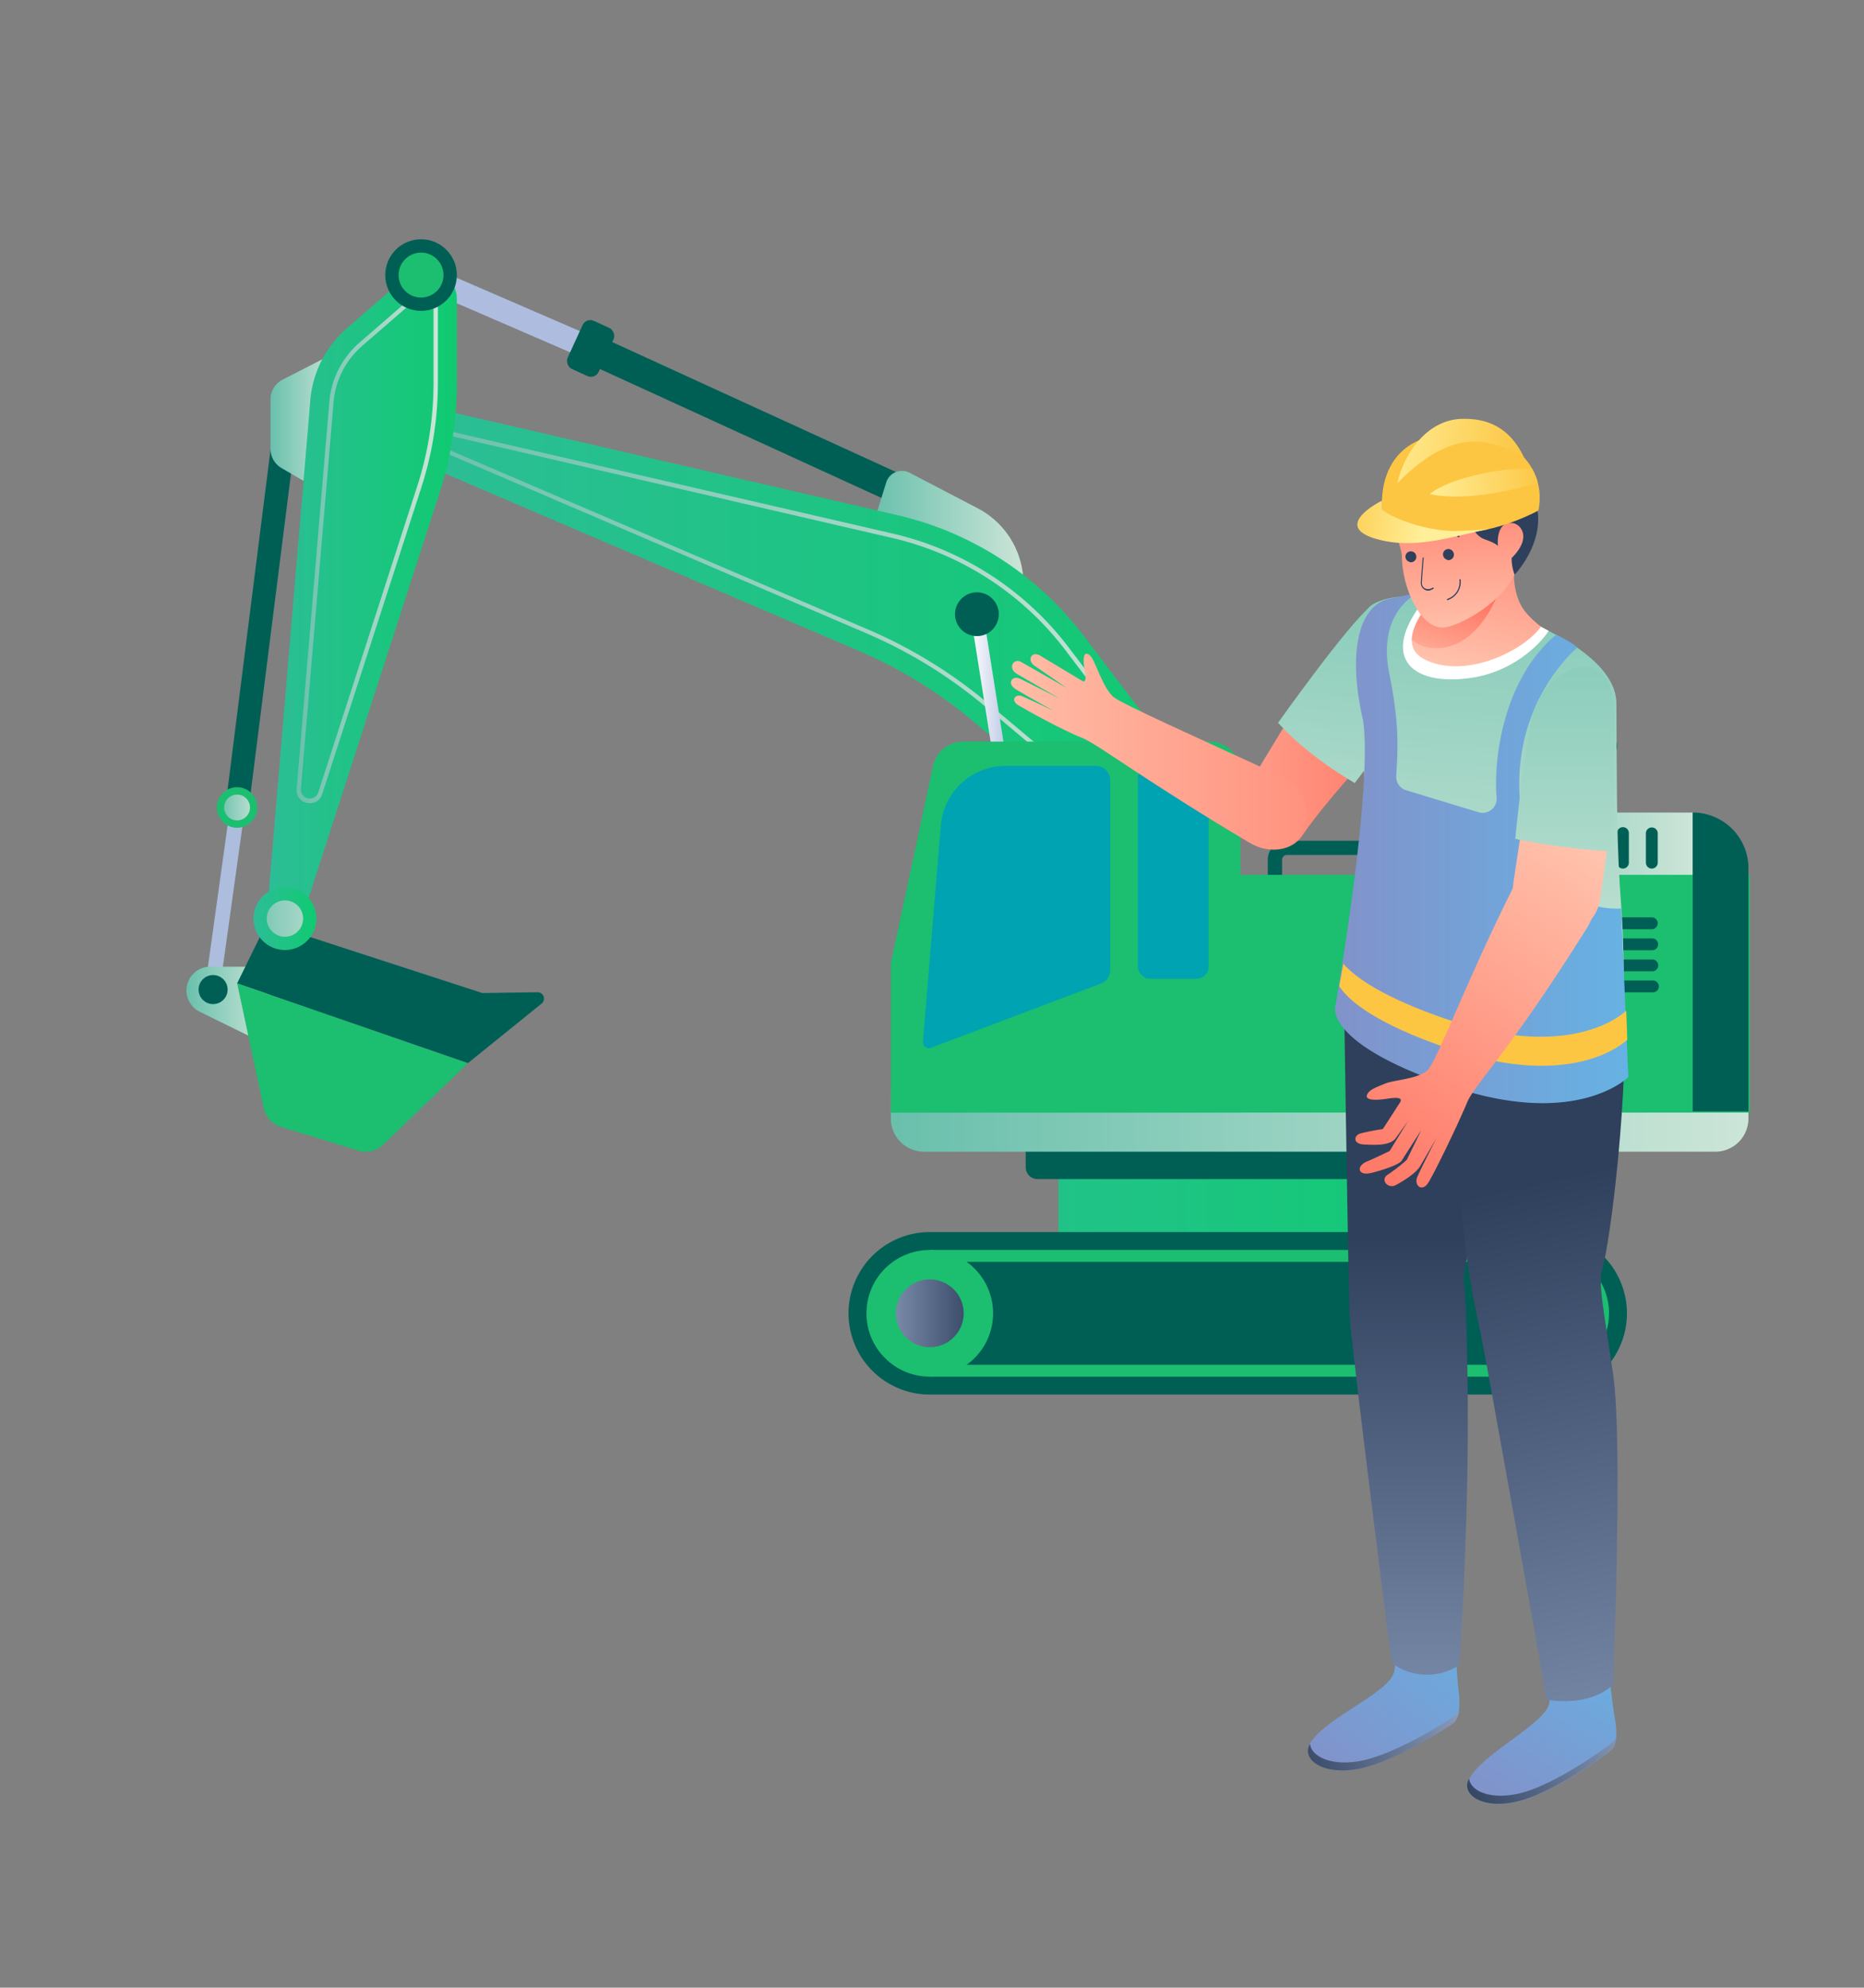 <svg id="Слой_1" data-name="Слой 1" xmlns="http://www.w3.org/2000/svg" xmlns:xlink="http://www.w3.org/1999/xlink" viewBox="0 0 1042 1111"><rect x="0" y="0" width="1042" height="1111" fill="#808080" stroke="none"/><defs><style>.cls-1{fill:#005f55;}.cls-2{fill:url(#Безымянный_градиент_17);}.cls-3{fill:url(#Безымянный_градиент_15);}.cls-4{fill:url(#Безымянный_градиент_17-2);}.cls-5{fill:url(#Безымянный_градиент_102);}.cls-6{fill:url(#Безымянный_градиент_17-3);}.cls-7{fill:url(#Безымянный_градиент_17-4);}.cls-8{fill:url(#Безымянный_градиент_15-2);}.cls-9{fill:url(#Безымянный_градиент_17-5);}.cls-10{fill:#1cbe70;}.cls-11{fill:url(#Безымянный_градиент_13);}.cls-12{fill:url(#Безымянный_градиент_13-2);}.cls-13{fill:#00a3b2;}.cls-14{fill:#aebddf;}.cls-15{fill:url(#Безымянный_градиент_15-3);}.cls-16{fill:url(#Безымянный_градиент_17-6);}.cls-17{fill:#acbdde;}.cls-18{fill:url(#Безымянный_градиент_17-7);}.cls-19{fill:url(#Безымянный_градиент_17-8);}.cls-20{fill:url(#Безымянный_градиент_15-5);}.cls-21{fill:url(#Безымянный_градиент_17-9);}.cls-22{fill:url(#Безымянный_градиент_136);}.cls-23{fill:url(#Безымянный_градиент_17-10);}.cls-24{fill:url(#Безымянный_градиент_136-2);}.cls-25{fill:url(#Безымянный_градиент_24);}.cls-26{fill:url(#Безымянный_градиент_13-3);}.cls-27{fill:url(#Безымянный_градиент_13-4);}.cls-28{fill:url(#Безымянный_градиент_24-2);}.cls-29{fill:url(#Безымянный_градиент_13-5);}.cls-30{fill:url(#Безымянный_градиент_13-6);}.cls-31{fill:url(#Безымянный_градиент_17-11);}.cls-32{fill:#fff;}.cls-33{fill:url(#Безымянный_градиент_136-3);}.cls-34{fill:url(#Безымянный_градиент_136-4);}.cls-35{fill:url(#Безымянный_градиент_24-3);}.cls-36{fill:#fcc643;}.cls-37{fill:url(#Безымянный_градиент_136-5);}.cls-38{fill:#2e405c;}.cls-39{fill:#293568;}.cls-40{fill:url(#Безымянный_градиент_136-6);}.cls-41{fill:url(#Безымянный_градиент_17-12);}.cls-42{fill:url(#Безымянный_градиент_14);}.cls-43{fill:url(#Безымянный_градиент_14-2);}.cls-44{fill:url(#Безымянный_градиент_14-3);}.cls-45{fill:url(#Безымянный_градиент_136-7);}</style><linearGradient id="Безымянный_градиент_17" x1="487.86" y1="297.73" x2="572.1" y2="297.73" gradientUnits="userSpaceOnUse"><stop offset="0" stop-color="#69c0ac"/><stop offset="1" stop-color="#cce5d8"/></linearGradient><linearGradient id="Безымянный_градиент_15" x1="225.4" y1="348.57" x2="684.39" y2="348.57" gradientUnits="userSpaceOnUse"><stop offset="0" stop-color="#2dbd97"/><stop offset="1" stop-color="#10ca71"/></linearGradient><linearGradient id="Безымянный_градиент_17-2" x1="236.07" y1="348.24" x2="665.18" y2="348.24" xlink:href="#Безымянный_градиент_17"/><linearGradient id="Безымянный_градиент_102" x1="542.54" y1="396.87" x2="566.61" y2="396.87" gradientUnits="userSpaceOnUse"><stop offset="0" stop-color="#fff"/><stop offset="1" stop-color="#aebddf"/></linearGradient><linearGradient id="Безымянный_градиент_17-3" x1="794.36" y1="476.65" x2="946.26" y2="476.65" xlink:href="#Безымянный_градиент_17"/><linearGradient id="Безымянный_градиент_17-4" x1="151.16" y1="235.32" x2="188.25" y2="235.32" xlink:href="#Безымянный_градиент_17"/><linearGradient id="Безымянный_градиент_15-2" x1="418.31" y1="673.84" x2="842.63" y2="673.84" xlink:href="#Безымянный_градиент_15"/><linearGradient id="Безымянный_градиент_17-5" x1="497.99" y1="626.74" x2="977.4" y2="626.74" xlink:href="#Безымянный_градиент_17"/><linearGradient id="Безымянный_градиент_13" x1="468.45" y1="734.08" x2="547.57" y2="734.08" gradientUnits="userSpaceOnUse"><stop offset="0" stop-color="#acbdde"/><stop offset="1" stop-color="#2e405c"/></linearGradient><linearGradient id="Безымянный_градиент_13-2" x1="812.77" y1="734.08" x2="891.89" y2="734.08" xlink:href="#Безымянный_градиент_13"/><linearGradient id="Безымянный_градиент_15-3" x1="149.13" y1="333.17" x2="255.38" y2="333.17" xlink:href="#Безымянный_градиент_15"/><linearGradient id="Безымянный_градиент_17-6" x1="165.79" y1="305.03" x2="244.72" y2="305.03" xlink:href="#Безымянный_градиент_17"/><linearGradient id="Безымянный_градиент_17-7" x1="104.27" y1="562.59" x2="151.04" y2="562.59" xlink:href="#Безымянный_градиент_17"/><linearGradient id="Безымянный_градиент_17-8" x1="122.3" y1="451.35" x2="144.77" y2="451.35" xlink:href="#Безымянный_градиент_17"/><linearGradient id="Безымянный_градиент_15-5" x1="141.7" y1="513.44" x2="176.86" y2="513.44" xlink:href="#Безымянный_градиент_15"/><linearGradient id="Безымянный_градиент_17-9" x1="134.84" y1="513.44" x2="191.43" y2="513.44" xlink:href="#Безымянный_градиент_17"/><linearGradient id="Безымянный_градиент_136" x1="356.11" y1="3694.33" x2="600.11" y2="3694.33" gradientTransform="matrix(1, 0, 0, -1, 215, 4128.5)" gradientUnits="userSpaceOnUse"><stop offset="0" stop-color="#ffd2bb"/><stop offset="1" stop-color="#ff6b5a"/></linearGradient><linearGradient id="Безымянный_градиент_17-10" x1="559.88" y1="3895.33" x2="527.91" y2="3581.38" gradientTransform="matrix(1, 0, 0, -1, 215, 4128.5)" xlink:href="#Безымянный_градиент_17"/><linearGradient id="Безымянный_градиент_136-2" x1="264.97" y1="3708.51" x2="670.55" y2="3708.51" xlink:href="#Безымянный_градиент_136"/><linearGradient id="Безымянный_градиент_24" x1="532.19" y1="3132.62" x2="610.11" y2="3231.45" gradientTransform="matrix(1, 0, 0, -1, 215, 4128.5)" gradientUnits="userSpaceOnUse"><stop offset="0" stop-color="#8292ca"/><stop offset="1" stop-color="#66b2e4"/></linearGradient><linearGradient id="Безымянный_градиент_13-3" x1="635.04" y1="3188.5" x2="504.87" y2="3135.69" gradientTransform="matrix(1, 0, 0, -1, 215, 4128.5)" xlink:href="#Безымянный_градиент_13"/><linearGradient id="Безымянный_градиент_13-4" x1="579.35" y1="2997.98" x2="579.35" y2="3436.1" gradientTransform="matrix(1, 0, 0, -1, 215, 4128.5)" xlink:href="#Безымянный_градиент_13"/><linearGradient id="Безымянный_градиент_24-2" x1="629.78" y1="3115" x2="688.88" y2="3213.29" xlink:href="#Безымянный_градиент_24"/><linearGradient id="Безымянный_градиент_13-5" x1="729.5" y1="3179.52" x2="602.35" y2="3118.81" gradientTransform="matrix(1, 0, 0, -1, 215, 4128.5)" xlink:href="#Безымянный_градиент_13"/><linearGradient id="Безымянный_градиент_13-6" x1="767.14" y1="2950.52" x2="650.6" y2="3469.5" gradientTransform="matrix(1, 0, 0, -1, 215, 4128.5)" xlink:href="#Безымянный_градиент_13"/><linearGradient id="Безымянный_градиент_17-11" x1="636.42" y1="3903.74" x2="611.88" y2="3552.88" gradientTransform="matrix(1, 0, 0, -1, 215, 4128.5)" xlink:href="#Безымянный_градиент_17"/><linearGradient id="Безымянный_градиент_136-3" x1="600.13" y1="3731.96" x2="633.26" y2="3873.29" xlink:href="#Безымянный_градиент_136"/><linearGradient id="Безымянный_градиент_136-4" x1="581.76" y1="3734.95" x2="604.66" y2="3803.48" xlink:href="#Безымянный_градиент_136"/><linearGradient id="Безымянный_градиент_24-3" x1="531.27" y1="3654.54" x2="695.27" y2="3654.54" xlink:href="#Безымянный_градиент_24"/><linearGradient id="Безымянный_градиент_136-5" x1="608.02" y1="3754.86" x2="598.58" y2="3881.03" xlink:href="#Безымянный_градиент_136"/><linearGradient id="Безымянный_градиент_136-6" x1="690.48" y1="3697.44" x2="521.92" y2="3446.71" xlink:href="#Безымянный_градиент_136"/><linearGradient id="Безымянный_градиент_17-12" x1="660.25" y1="3863.71" x2="659.33" y2="3553.67" gradientTransform="matrix(1, 0, 0, -1, 215, 4128.5)" xlink:href="#Безымянный_градиент_17"/><linearGradient id="Безымянный_градиент_14" x1="635.36" y1="3869.97" x2="554.87" y2="3880.61" gradientTransform="matrix(1, 0, 0, -1, 215, 4128.5)" gradientUnits="userSpaceOnUse"><stop offset="0" stop-color="#fcc643"/><stop offset="1" stop-color="#ffef98"/></linearGradient><linearGradient id="Безымянный_градиент_14-2" x1="648.6" y1="3862.18" x2="581.76" y2="3854.5" xlink:href="#Безымянный_градиент_14"/><linearGradient id="Безымянный_градиент_14-3" x1="526.95" y1="3840.61" x2="580.53" y2="3834.9" xlink:href="#Безымянный_градиент_14"/><linearGradient id="Безымянный_градиент_136-7" x1="702.02" y1="3693.93" x2="528.78" y2="3436.2" xlink:href="#Безымянный_градиент_136"/></defs><title>Zemlynye_raboty</title><rect class="cls-1" x="316.16" y="227.62" width="207.68" height="16.55" transform="translate(136.31 -153.42) rotate(24.6)"/><path class="cls-2" d="M495.39,269.7,487.86,294l83.86,38.19h0a47.49,47.49,0,0,0-25.16-48.08l-38.13-19.89A9.21,9.21,0,0,0,495.39,269.7Z"/><path class="cls-3" d="M622.34,468.9,544,403.1A256.91,256.91,0,0,0,480,363.77l-245-105a15.92,15.92,0,0,1-7.9-21.89h0a15.92,15.92,0,0,1,17.75-8.26l254.9,58.89a182.45,182.45,0,0,1,106,67.81l78.57,103.42Z"/><path class="cls-4" d="M625.45,457.59l-.41-.35-74.24-62.3a267.1,267.1,0,0,0-66.58-41l-245-105a5.25,5.25,0,0,1-2.61-7.23,5.28,5.28,0,0,1,5.86-2.73l254.9,58.88a172.16,172.16,0,0,1,99.92,63.88l67.85,89.31Zm-73.13-64.47,73.82,62,34.77-5.68-65.46-86.18a169.84,169.84,0,0,0-98.56-63L242,241.34a2.89,2.89,0,0,0-3.22,1.5,2.88,2.88,0,0,0,1.43,4l245,105A269.88,269.88,0,0,1,552.32,393.12Z"/><path class="cls-5" d="M563.05,454a3.55,3.55,0,0,1-3.51-3L542.59,343.87a3.55,3.55,0,1,1,7-1.11l16.95,107.11a3.55,3.55,0,0,1-2.95,4.07A3.6,3.6,0,0,1,563.05,454Z"/><path class="cls-1" d="M878.4,467a9.27,9.27,0,0,1-9.27-9.27V436.5a26.82,26.82,0,0,1,13.14-23L890,409a9.27,9.27,0,1,1,9.42,16l-7.7,4.55a8.19,8.19,0,0,0-4,7v21.21A9.27,9.27,0,0,1,878.4,467Z"/><path class="cls-6" d="M802.3,454.16h144a0,0,0,0,1,0,0v45a0,0,0,0,1,0,0H794.36a0,0,0,0,1,0,0v-37A7.95,7.95,0,0,1,802.3,454.16Z"/><rect class="cls-1" x="43.05" y="343.32" width="204.64" height="13.03" transform="translate(-219.94 450.2) rotate(-82.8)"/><path class="cls-7" d="M188.25,196.69,158,212.18a12.46,12.46,0,0,0-6.79,11.1v27.59a12.47,12.47,0,0,0,6.2,10.78l21.13,12.29Z"/><path class="cls-1" d="M559.7,442.4h11.14a4.74,4.74,0,0,1,4.74,4.74v59.64a0,0,0,0,1,0,0H555a0,0,0,0,1,0,0V447.14A4.74,4.74,0,0,1,559.7,442.4Z" transform="translate(-39.55 51.55) rotate(-5.05)"/><path class="cls-1" d="M778.4,501.29a4,4,0,0,1-4-4V480.53a2.65,2.65,0,0,0-2.65-2.65h-52.4a2.65,2.65,0,0,0-2.64,2.65v14.86a4,4,0,0,1-8,0V480.53a10.61,10.61,0,0,1,10.59-10.6h52.4a10.61,10.61,0,0,1,10.6,10.6v16.78A4,4,0,0,1,778.4,501.29Z"/><rect class="cls-8" x="591.72" y="654.56" width="203.42" height="38.57"/><path class="cls-1" d="M573.37,637H813.5a0,0,0,0,1,0,0v15.42a6.62,6.62,0,0,1-6.62,6.62H580a6.62,6.62,0,0,1-6.62-6.62V637A0,0,0,0,1,573.37,637Z"/><path class="cls-9" d="M498,609.74H977.4a0,0,0,0,1,0,0V625.2a18.54,18.54,0,0,1-18.54,18.54H516.53A18.54,18.54,0,0,1,498,625.2V609.74A0,0,0,0,1,498,609.74Z"/><path class="cls-1" d="M864.07,688.67H519.75a45.41,45.41,0,0,0,0,90.82H864.07a45.41,45.41,0,0,0,0-90.82Z"/><path class="cls-10" d="M857.45,705.3v57.56H526.37V705.3H857.45m6.62-6.62H519.75v70.81H864.07V698.68Z"/><circle class="cls-10" cx="519.75" cy="734.08" r="35.4"/><circle class="cls-10" cx="864.07" cy="734.08" r="35.4"/><circle class="cls-11" cx="519.75" cy="734.08" r="18.96"/><circle class="cls-12" cx="864.07" cy="734.08" r="18.96"/><path class="cls-10" d="M676.22,414.51H538.39a17.21,17.21,0,0,0-16.83,13.65L498,538.33v83.58H693.43V431.78A17.24,17.24,0,0,0,676.22,414.51Z"/><path class="cls-13" d="M615.53,549.72l-95.17,35.95a3.29,3.29,0,0,1-4.44-3.34l10-120.89a36.37,36.37,0,0,1,36.24-33.36h50.52a8,8,0,0,1,7.95,7.95V542.29A7.93,7.93,0,0,1,615.53,549.72Z"/><rect class="cls-13" x="636.1" y="428.08" width="39.49" height="119.01" rx="6.62" ry="6.62"/><rect class="cls-10" x="693.43" y="489.67" width="283.96" height="131.54"/><path class="cls-10" d="M978.06,621.87H692.77V489H978.06Zm-284-1.32H976.74V490.33H694.1Z"/><path class="cls-1" d="M810.4,485.49a3.31,3.31,0,0,1-3.31-3.31V465.64a3.31,3.31,0,0,1,6.62,0v16.54A3.31,3.31,0,0,1,810.4,485.49Z"/><path class="cls-1" d="M826.54,485.49a3.31,3.31,0,0,1-3.31-3.31V465.64a3.31,3.31,0,0,1,6.62,0v16.54A3.31,3.31,0,0,1,826.54,485.49Z"/><path class="cls-1" d="M842.68,485.49a3.31,3.31,0,0,1-3.31-3.31V465.64a3.31,3.31,0,0,1,6.62,0v16.54A3.31,3.31,0,0,1,842.68,485.49Z"/><path class="cls-1" d="M858.82,485.49a3.31,3.31,0,0,1-3.31-3.31V465.64a3.31,3.31,0,1,1,6.62,0v16.54A3.31,3.31,0,0,1,858.82,485.49Z"/><path class="cls-1" d="M875,485.49a3.31,3.31,0,0,1-3.31-3.31V465.64a3.31,3.31,0,1,1,6.62,0v16.54A3.31,3.31,0,0,1,875,485.49Z"/><path class="cls-1" d="M891.1,485.49a3.31,3.31,0,0,1-3.31-3.31V465.64a3.31,3.31,0,1,1,6.62,0v16.54A3.31,3.31,0,0,1,891.1,485.49Z"/><path class="cls-1" d="M907.24,485.49a3.32,3.32,0,0,1-3.31-3.31V465.64a3.31,3.31,0,1,1,6.62,0v16.54A3.31,3.31,0,0,1,907.24,485.49Z"/><path class="cls-1" d="M923.38,485.49a3.32,3.32,0,0,1-3.31-3.31V465.64a3.32,3.32,0,0,1,6.63,0v16.54A3.32,3.32,0,0,1,923.38,485.49Z"/><path class="cls-1" d="M923.38,519.38H816.8a3.31,3.31,0,0,1,0-6.62H923.38a3.31,3.31,0,1,1,0,6.62Z"/><path class="cls-1" d="M923.6,531.14H817a3.31,3.31,0,0,1,0-6.62H923.6a3.31,3.31,0,0,1,0,6.62Z"/><path class="cls-1" d="M923.82,542.9H817.24a3.32,3.32,0,0,1,0-6.63H923.82a3.32,3.32,0,0,1,0,6.63Z"/><path class="cls-1" d="M924,554.65H817.46a3.31,3.31,0,0,1,0-6.62H924a3.31,3.31,0,0,1,0,6.62Z"/><path class="cls-1" d="M817.67,566.41a3.31,3.31,0,0,1,0-6.62l67.62-.2h0a3.31,3.31,0,0,1,0,6.62l-67.62.2Z"/><path class="cls-1" d="M884.74,578.17H817.89a3.31,3.31,0,1,1,0-6.62h66.85a3.31,3.31,0,0,1,0,6.62Z"/><path class="cls-1" d="M885,589.93H818.11a3.31,3.31,0,0,1,0-6.62H885a3.31,3.31,0,0,1,0,6.62Z"/><path class="cls-1" d="M885.17,601.69H818.33a3.31,3.31,0,1,1,0-6.62h66.84a3.31,3.31,0,1,1,0,6.62Z"/><rect class="cls-14" x="276.25" y="122.61" width="13.03" height="103.3" transform="translate(10.54 364.57) rotate(-66.6)"/><circle class="cls-1" cx="546.1" cy="343.31" r="12.24"/><path class="cls-15" d="M149.13,511.94,173.35,225.2a59.83,59.83,0,0,1,20.56-41.72l33.62-29.1a16.08,16.08,0,0,1,17.25-2.45l1.25.58a16.07,16.07,0,0,1,9.35,14.6V214a200.39,200.39,0,0,1-9.71,61.61L168,515.88Z"/><path class="cls-15" d="M149.13,511.94,173.35,225.2a59.83,59.83,0,0,1,20.56-41.72l33.62-29.1a16.08,16.08,0,0,1,17.25-2.45l1.25.58a16.07,16.07,0,0,1,9.35,14.6V214a200.39,200.39,0,0,1-9.71,61.61L168,515.88Z"/><path class="cls-16" d="M173.18,448.94a7.48,7.48,0,0,1-1.5-.15,7.16,7.16,0,0,1-5.86-7.8L184,225.82a49.4,49.4,0,0,1,16.9-34.28l33.48-29a5.65,5.65,0,0,1,3-1.39,5.26,5.26,0,0,1,3,.45l1.25.57a5.43,5.43,0,0,1,3.15,4.92V214a189.39,189.39,0,0,1-9.2,58.33L180.11,443.86A7.08,7.08,0,0,1,173.18,448.94Zm13.15-222.65-18.15,214.9a5,5,0,0,0,9.67,1.94l55.42-171.49a187.16,187.16,0,0,0,9.08-57.6V167.11a3.07,3.07,0,0,0-1.77-2.77l-1.25-.57a3,3,0,0,0-1.69-.25,3.35,3.35,0,0,0-1.72.83l-33.48,29A47.05,47.05,0,0,0,186.36,226l0,.34Z"/><rect class="cls-17" x="77.25" y="497.44" width="97.16" height="8.29" transform="translate(-388.33 556.98) rotate(-82.07)"/><path class="cls-18" d="M151,540.33h-33.5a13.28,13.28,0,0,0-12.7,9.41h0a13.28,13.28,0,0,0,6.85,15.77L151,584.84Z"/><circle class="cls-1" cx="119.12" cy="553.12" r="8.12"/><path class="cls-1" d="M149.13,515.88l-16.6,33.82,129,44.56,41.26-33.33a3.55,3.55,0,0,0-2.29-6.31l-30.85.45Z"/><path class="cls-10" d="M157.13,629.94l43.15,13.18a14.23,14.23,0,0,0,14-3.36l47.29-45.5-129-44.56,14.85,69.61A14.22,14.22,0,0,0,157.13,629.94Z"/><path class="cls-1" d="M946.26,454.16h0A31.13,31.13,0,0,1,977.4,485.3V621.21a0,0,0,0,1,0,0H946.26a0,0,0,0,1,0,0v-167A0,0,0,0,1,946.26,454.16Z"/><rect class="cls-1" x="320.65" y="179.99" width="19.05" height="29.55" rx="4.74" ry="4.74" transform="translate(111.04 -119.76) rotate(24.6)"/><circle class="cls-1" cx="235.37" cy="153.75" r="20.01"/><circle class="cls-10" cx="235.37" cy="153.75" r="12.56"/><circle class="cls-10" cx="132.53" cy="451.35" r="11.34"/><circle class="cls-19" cx="132.53" cy="451.35" r="7.22"/><circle class="cls-20" cx="159.28" cy="513.44" r="17.58"/><circle class="cls-21" cx="159.28" cy="513.44" r="10.16"/><path class="cls-22" d="M764.79,422.55S740,449.27,727.93,467.13c-11.64,17.15-48,4.29-33.68-21.95,17.73-29.87,31.43-51.76,31.43-51.76Z"/><path class="cls-23" d="M714.46,404s38-53.66,51.83-65.26c12-10.05,55.73,7.72,30.86,43.77-22.21,32.11-39.82,55.16-39.82,55.16S731.52,423.2,714.46,404Z"/><path class="cls-24" d="M569.13,394.1c4.33,2.66,25,14.16,36,18.43,7.83,3,37.05,25.16,92.79,58.16C725.5,487,745.5,447.8,714.56,433.23c-41.63-19.43-88.52-40-92.6-44.08s-7.06-11.77-8.9-15.87c-1.72-3.82-3-7.37-5.43-7.86s-2,5.45-1.34,8.85,1.27,7.9-1.55,6.19L581.6,366.53c-5-3-7.71,2.57-3.34,5.55l18.09,12.47s-21.07-12-25.46-14.52-7.66,3.52-2.57,6.56S592.4,390.5,592.4,390.5s-15-7.6-21.89-11c-5-2.41-8,2.81-2.3,6,6.91,4.19,20.91,11.88,20.91,11.88s-12.29-5.9-17.75-8.25C567.75,387.59,564.67,391.38,569.13,394.1Z"/><path class="cls-25" d="M812.77,902.86s1.36,33.13,2.75,43.5c.86,6.66.15,14.12-2.87,16.49s-34.13,22.54-54.26,25.93-31.25-6.2-26.11-14.29c9.05-14.88,45-28.38,47.15-40.41,2.08-11.63,1.63-31.36,1.63-31.36Z"/><path class="cls-26" d="M732.31,974.51c.38,6.7,10.75,12.67,27.29,9.92C779.81,981,810.93,961,814,958.5a6.91,6.91,0,0,0,1.85-2.7,12.7,12.7,0,0,1-3.12,7.13c-3,2.47-34.13,22.53-54.33,25.93s-31.18-6.2-26-14.28Z"/><path class="cls-27" d="M835.49,571.14s4.11,19.42-.48,59.29c-5.56,47.22-18.08,76.11-16.64,86.38s3.45,74.76,1,141.68c-1.92,54-3.65,72.22-3.65,72.22a32.85,32.85,0,0,1-36.94-.61l-.85-.6s-22.87-179.19-23.51-195.2-2.92-165.16-2.92-165.16Z"/><path class="cls-28" d="M897.72,918s3.15,33,5.15,43.34c1.24,6.6.91,14.1-2,16.72s-32.83,24.49-52.8,29.05-31.51-4.36-26.82-12.67c8.25-15.37,43.32-30.95,44.92-43.08,1.43-11.74,0-31.43,0-31.43Z"/><path class="cls-29" d="M821.27,994.22c.74,6.64,11.43,12,27.82,8.26,20-4.53,50-26.4,52.84-29.05a6.67,6.67,0,0,0,1.62-2.81,12.45,12.45,0,0,1-2.68,7.3C898,980.57,868,1002.41,848,1007s-31.5-4.37-26.81-12.73C821.25,994.26,821.27,994.24,821.27,994.22Z"/><path class="cls-30" d="M907.71,551,813,578.25s2.73,49.53,3.45,84.6c.67,30.15,6.79,61.65,10.73,79.85S864.6,950.08,864.6,950.08c26.36,4,37.12-8.48,37.12-8.48s5.64-135.71,0-173.79-8.4-51-6-58.63C900,695.38,911.1,609.56,907.71,551Z"/><path class="cls-31" d="M907.54,600.85s1.15-62.06-1.15-93c-2.82-36.8-2.41-59.23-2.82-114.93-.3-40.51-112.69-72.75-137.18-54.39-21.89,16.49,16,159-12.91,224C747,576.93,776.34,596.23,810.92,604,884.83,620.4,907.54,600.85,907.54,600.85Z"/><path class="cls-32" d="M802.29,328.44c22.54,3.21,44,13.34,63.45,24.19C861,360,845.27,376.39,820,379.21,785.12,383.31,769.46,363.44,802.29,328.44Z"/><path class="cls-33" d="M861.4,350.29c-5.1-4.1-9.88-8.42-12.32-14.48a38.22,38.22,0,0,1-2.42-19.13l-30.52-10.29s-3.57,16.13-9.21,21.7-29.48,31-10.51,40.49C818.82,379.93,851.73,363.9,861.4,350.29Z"/><path class="cls-34" d="M789.27,357.7c0-7.71,6.45-17,11.77-23.24l39.44-11s-10.07,38-36.79,38.8A21.2,21.2,0,0,1,789.27,357.7Z"/><path class="cls-35" d="M881.71,362s-39,32-31.46,91.09,56,54.73,56,54.73l4,94.2s-28.64,29.19-99.76,5-64-44.77-64-44.77,21.38-122,15.42-159.92c-8.75-38.15-2.3-64.43,15.37-67.81l15.53-3.16s-23.38,10-16.12,45.39c5.76,28.8,4.69,41.93,3.83,57.13a7.74,7.74,0,0,0,5.46,7.8L826.52,454a8,8,0,0,0,7.2-1.39,7.73,7.73,0,0,0,2.3-3,7.65,7.65,0,0,0,.6-3.66c-1.8-21.58,3.64-66.4,33.4-91.31C869.92,354.76,878.81,359,881.71,362Z"/><path class="cls-36" d="M909.08,564.9s-28.65,29.2-99.74,5c-35.05-11.95-51.15-23-58.41-31.18l-2.3,12.55c5.47,8.24,20.58,21,61.29,34.86,71.11,24.19,99.76-5,99.76-5Z"/><path class="cls-37" d="M849.47,311.69c9.43-11.08,4.88-19.15-1.46-22-1.36-11-4.46-17.72-16-24.48-18.57-10.92-46.77.35-51.22,14.09s3,26.41,2.86,31.67a61.81,61.81,0,0,0,4,20.35c4.14,10.6,10.17,18.8,18.09,19.46C814.09,351.46,847.14,334.15,849.47,311.69Z"/><path class="cls-38" d="M822.44,283.18C819.87,289,823,299,830,301.46s7.36,3.8,7.36,3.8-1.58-14.1,8.26-12.86c4.28.49,11.15,7.82-.6,19.52a25.82,25.82,0,0,0,1.67,9.32s14.57-15.15,13.06-33.76-13.56-19.58-13.56-19.58-3.45-18.57-26.49-20.09-36,7.67-40.1,18.27a40.29,40.29,0,0,0,.15,28.29s-2.36-15.45,8.81-11.72S813,289.76,822.44,283.18Z"/><path class="cls-38" d="M798.47,330.15a4.34,4.34,0,0,1-2.08-.58,4.24,4.24,0,0,1-2.13-3.55c0-2.06,1-13.56,1-14.1v-.3h.46a.4.4,0,0,1,.12.1.25.25,0,0,1,0,.17.2.2,0,0,1,0,.15c0,.12-1,12-1,14.07a3.06,3.06,0,0,0,.49,1.58,3.51,3.51,0,0,0,1.15,1.15,4,4,0,0,0,2.3.42,4.27,4.27,0,0,0,2.08-.81h.29a.25.25,0,0,1,.17,0,.47.47,0,0,1,.11.13,0,0,0,0,1,0,.06.09.09,0,0,1,0,.05.08.08,0,0,1,0,0,.54.54,0,0,1,0,.18v.18h-.22A5.72,5.72,0,0,1,798.47,330.15Z"/><path class="cls-38" d="M809.48,313.06a3,3,0,0,0,2.83-1.46,3.07,3.07,0,0,0,.43-1.72A3,3,0,0,0,812,308a2.9,2.9,0,0,0-1.47-1,3.2,3.2,0,0,0-1.79,0,3.06,3.06,0,0,0-1.44,1,3.13,3.13,0,0,0-.6,1.34,3.1,3.1,0,0,0,.12,1.48,2.72,2.72,0,0,0,.58,1.05,3.18,3.18,0,0,0,.94.72A3.06,3.06,0,0,0,809.48,313.06Z"/><path class="cls-38" d="M788.5,314.28a3,3,0,0,0,1.71-.4,3,3,0,0,0,1.5-3,2.94,2.94,0,0,0-2.2-2.58,3.07,3.07,0,0,0-1.75,0,3,3,0,0,0-1.89,1.77,3,3,0,0,0-.19,1.32,2.87,2.87,0,0,0,.4,1.27,3,3,0,0,0,1.26,1.15A3.5,3.5,0,0,0,788.5,314.28Z"/><path class="cls-39" d="M805.1,300.69H805l-.12-.09a.29.29,0,0,1-.13-.14.48.48,0,0,1,0-.17.43.43,0,0,1,0-.16.38.38,0,0,1,.09-.15,8.44,8.44,0,0,1,5.35-2.2,8.61,8.61,0,0,1,5.53,1.7.69.69,0,0,1,.11.13.19.19,0,0,1,0,.07.24.24,0,0,1,0,.08.43.43,0,0,1,0,.16.43.43,0,0,1,0,.16.41.41,0,0,1-.1.13l-.15.05a.47.47,0,0,1-.33,0,7.69,7.69,0,0,0-5-1.56,7.76,7.76,0,0,0-4.83,1.94h-.13Z"/><path class="cls-39" d="M782.23,302.13h-.38a.71.71,0,0,1-.1-.14.49.49,0,0,1,0-.17.5.5,0,0,1,.12-.29,8.58,8.58,0,0,1,10.87-.49.14.14,0,0,1,.08,0,.18.18,0,0,1,0,.07v.15a.11.11,0,0,1,0,.08v.22a.71.71,0,0,1-.27.21.62.62,0,0,1-.33,0,7.61,7.61,0,0,0-9.78.38h-.14A.24.24,0,0,1,782.23,302.13Z"/><path class="cls-38" d="M809.3,335.45h-.25a.37.37,0,0,1-.15-.39.43.43,0,0,1,0-.16v-.14h.15a9.86,9.86,0,0,0,6.79-10.61.62.62,0,0,1,.09-.32l.14-.09h.46v.3a10.85,10.85,0,0,1-1.64,7,11,11,0,0,1-5.76,4.44Z"/><path class="cls-40" d="M900.51,457.83s-2.84,23.64-6.08,44.92c-4.38,29.15-53.61,24.59-48.27-10.44,5.52-36,6.06-41.37,6.06-41.37Z"/><path class="cls-41" d="M847.06,468.87s4.81-49.81,9.69-69.23c6.86-27.38,46-43.43,45.7.26-.22,39-.86,76-.86,76A370.65,370.65,0,0,1,847.06,468.87Z"/><path class="cls-36" d="M772.69,285s-4.53-36,31-41.93c40.31-6.7,61.44,18.23,56.28,42.29,0,0-20,11-39.92,12.18C807.92,298.26,780,292.4,772.69,285Z"/><path class="cls-42" d="M781.18,270.05c3.45-16.34,16.5-35.43,35.92-35.92,9.29-.23,25.24,1.15,34.8,21.48C829.86,242.55,809.2,241.57,781.18,270.05Z"/><path class="cls-43" d="M856.53,262.07c-18-1.15-48.13,6-57.12,14.06,17,3.94,43.33-.93,60.19-6.46A33.63,33.63,0,0,0,856.53,262.07Z"/><path class="cls-44" d="M814.62,296.72c-12.11.73-33.12-5.05-41.92-11.75a46.42,46.42,0,0,1-.11-5.14s-30.68,15-.58,22.1c20.28,4.76,38.64-1.8,60.87-6.35A174.29,174.29,0,0,1,814.62,296.72Z"/><path class="cls-45" d="M798.42,661.11c3.38-5.37,16.14-31.55,21.79-45.05,4-9.73,23.53-28.17,66.39-96.53,21.19-33.74-22.07-60.53-41.23-22.4C819.73,548.35,803.22,593.24,798,598.2s-18.76,5.32-23.91,7.56c-4.86,2-9.19,3.45-10,6.55s6.78,2.52,10.84,1.9,9.91-1.37,7.66,2.07l-9.58,14.82a116.76,116.76,0,0,0-12.57,2.46c-3.61,1-4.44,5.92,2.25,6.17,3.4.11,14.13,1.18,17.53-3.55,3.78-5.2,6.9-9.64,6.9-9.64l-10.29,16.81s-9.78,4.74-12.82,5.92c-6,2.56-5,8.1,2.37,6.37,2.67-.55,15.52-4.13,17.27-7s10.78-16.81,10.78-16.81l-8,16.43a88.09,88.09,0,0,1-10.65,8.29c-4.42,2.73,0,8.39,4.73,5.73,3.33-1.81,10.91-6.32,13.29-10.33,2.15-3.64,9.28-15.94,9.28-15.94s-7.79,15.06-10.86,22C790.39,662.54,794.9,666.57,798.42,661.11Z"/></svg>